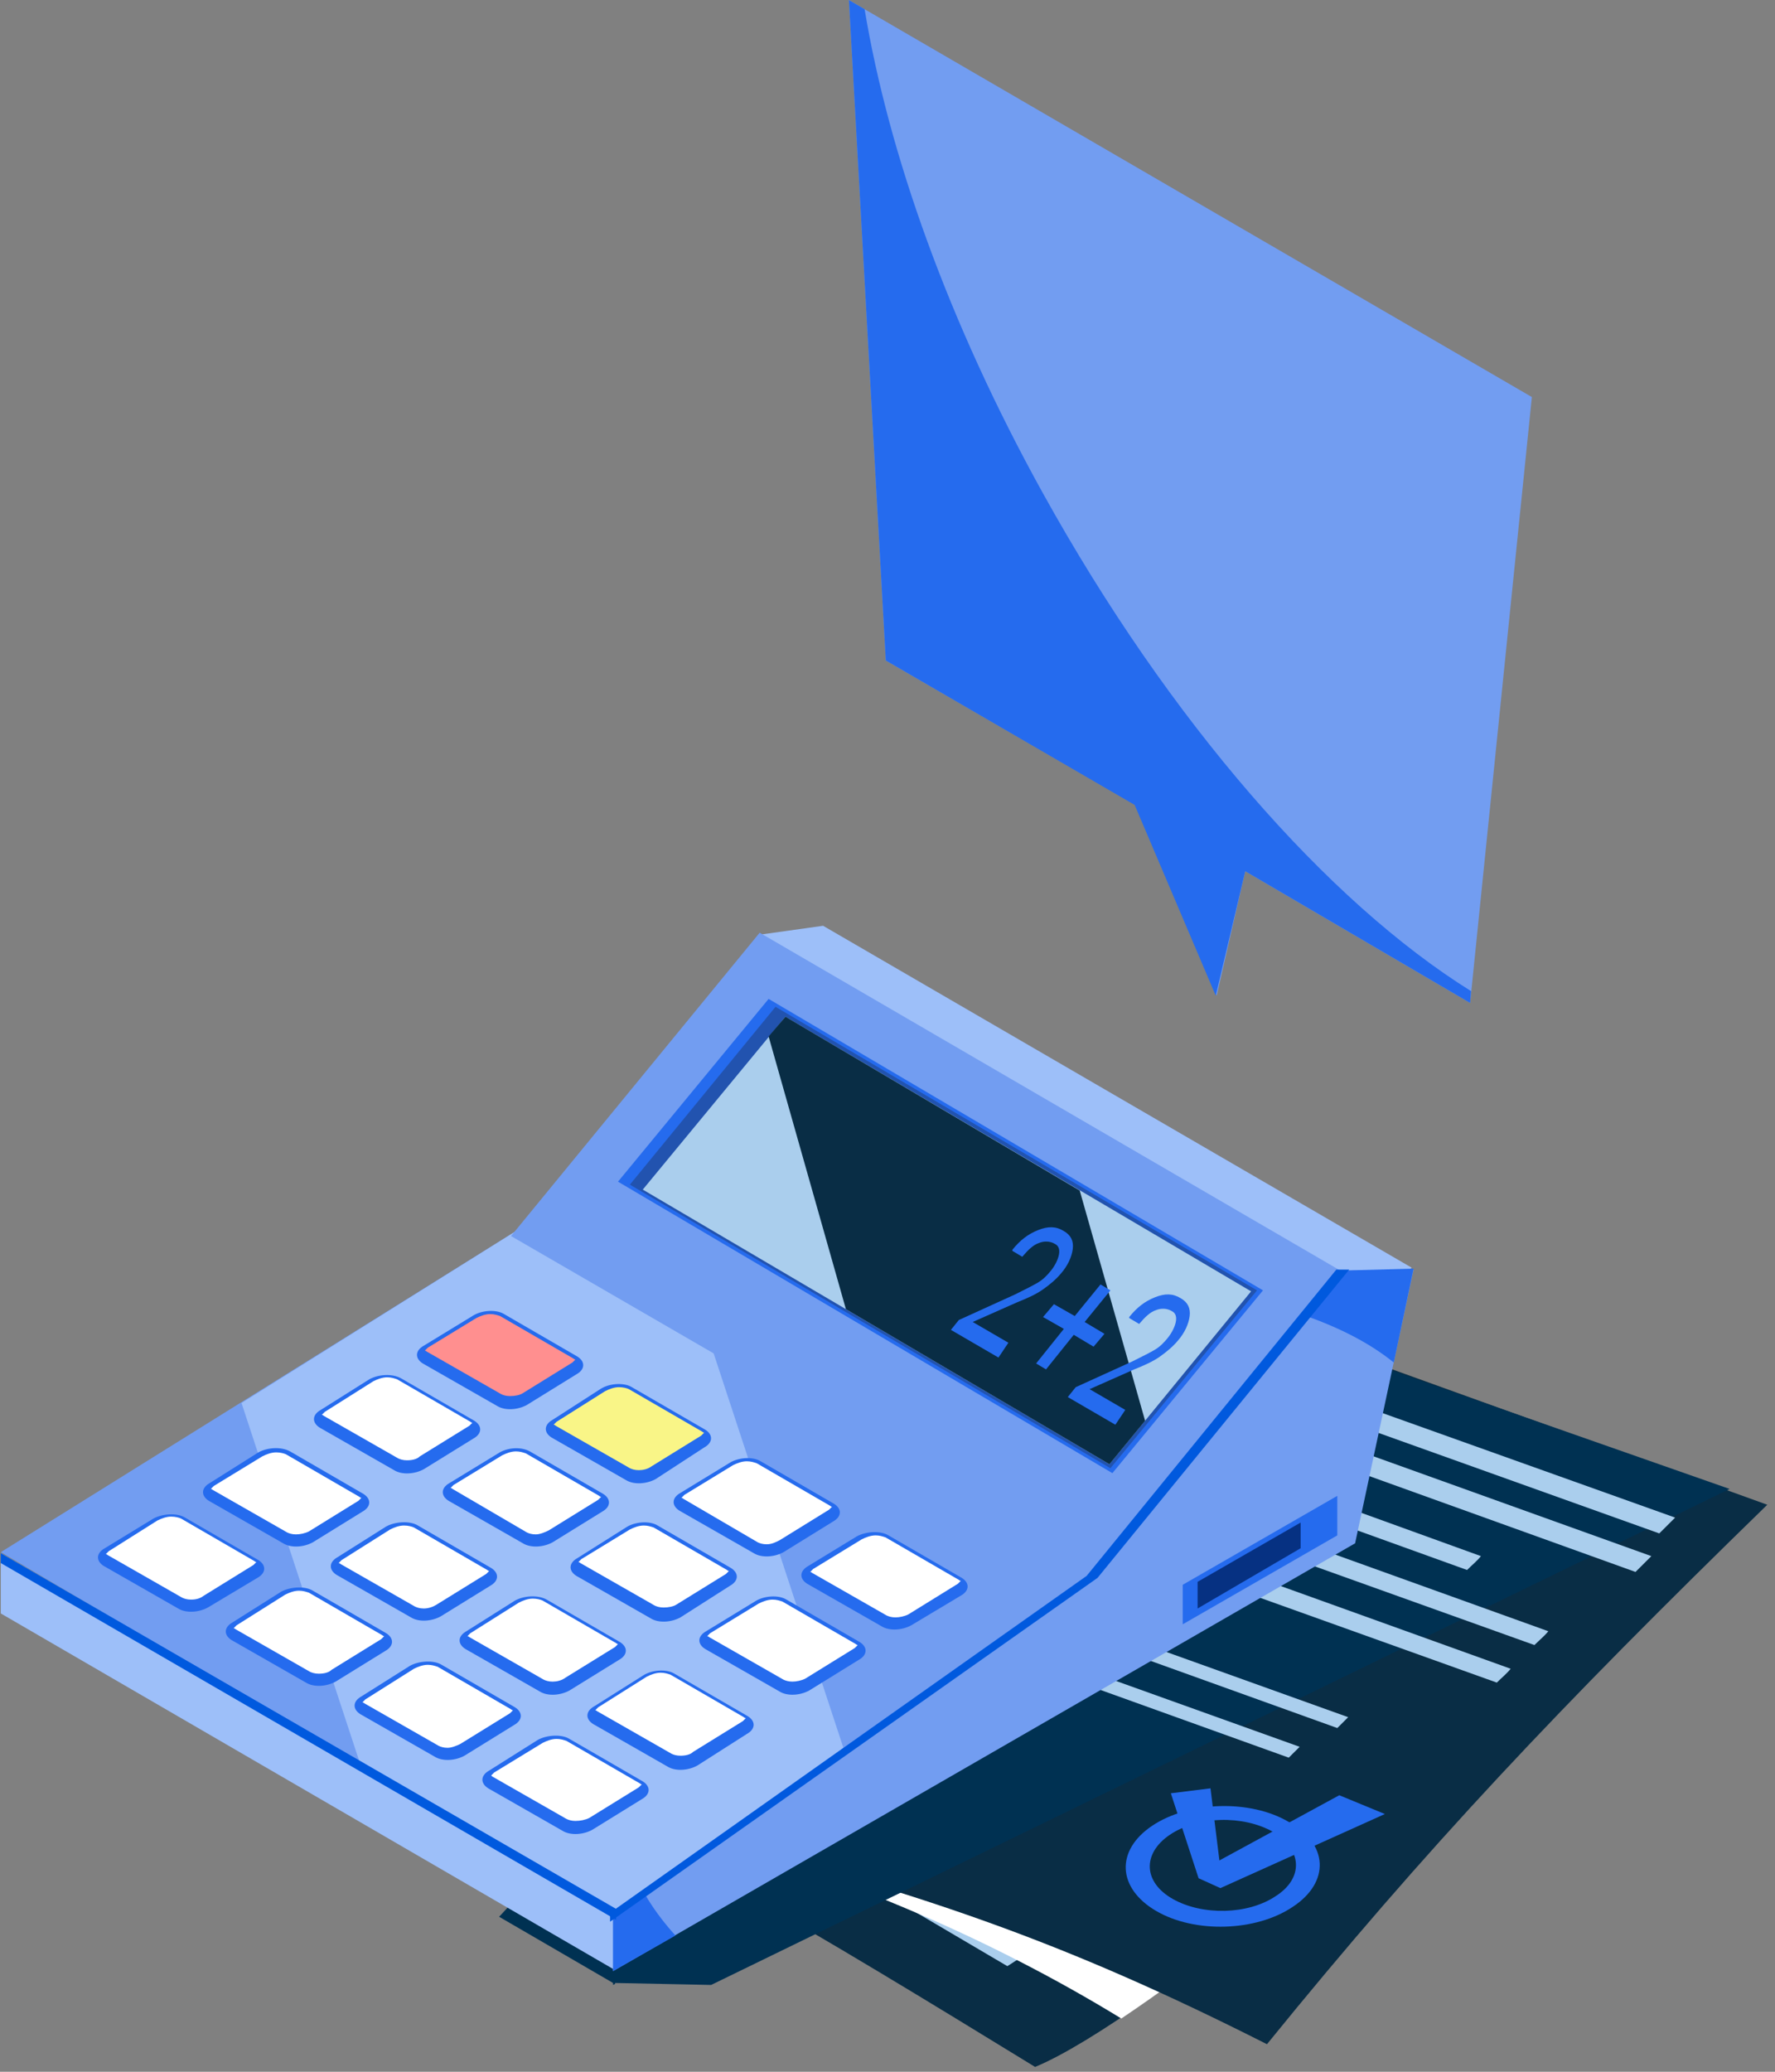 <svg width="120" height="140" viewBox="0 0 120 140" fill="none" xmlns="http://www.w3.org/2000/svg">
<rect x="0" y="0" width="120" height="140" fill="#808080" stroke="none"/>
<g clip-path="url(#clip0_777_101368)">
<path d="M30.863 118.376C41.379 112.968 59.531 98.28 74.467 84.727L113.583 106.024C97.843 119.444 77.548 136.536 69.979 139.674C55.378 130.727 42.853 123.116 30.863 118.376Z" fill="#092D45"/>
<path d="M75.405 127.188C75.807 126.921 76.142 126.721 76.544 126.454L49.685 110.564C49.35 110.831 49.015 111.098 48.613 111.365L75.405 127.188Z" fill="#AACEED"/>
<path d="M71.118 130.86C71.52 130.593 71.855 130.393 72.257 130.126L45.398 114.302C45.063 114.57 44.728 114.837 44.326 115.104L71.118 130.86Z" fill="#AACEED"/>
<path d="M68.104 132.863C68.506 132.597 68.841 132.396 69.243 132.129L42.384 116.306C42.049 116.573 41.714 116.84 41.312 117.107L68.104 132.863Z" fill="#AACEED"/>
<path d="M44.059 123.784C49.551 124.986 54.842 126.254 61.004 128.858C66.43 131.128 71.453 133.732 75.807 136.402C85.385 129.993 100.924 116.84 113.583 106.091L74.534 84.727C65.157 93.272 54.507 102.152 45.331 109.028L53.369 114.103L44.059 123.784Z" fill="white"/>
<path d="M45.131 123.516C50.958 117.174 66.028 101.15 78.956 87.062L119.478 101.684C105.413 115.371 96.438 124.851 85.654 138.138C71.923 131.194 62.077 127.789 45.131 123.516Z" fill="#092D45"/>
<path d="M41.447 134.133L41.581 134.066V134L48.078 134.133L116.933 100.617L86.457 89.935L50.288 115.305L36.222 126.856L33.744 129.526L41.447 134V134.133Z" fill="#003152"/>
<path d="M112.177 103.621C112.512 103.287 112.847 102.953 113.249 102.553L80.898 91.002C80.563 91.336 80.228 91.737 79.893 92.071L112.177 103.621Z" fill="#AACEED"/>
<path d="M110.569 106.224C110.904 105.89 111.239 105.557 111.641 105.156L79.29 93.539C78.955 93.873 78.62 94.273 78.285 94.607L110.569 106.224Z" fill="#AACEED"/>
<path d="M99.182 106.092C99.517 105.757 99.852 105.491 100.12 105.156L70.783 94.541C70.515 94.875 70.18 95.209 69.912 95.543L99.182 106.092Z" fill="#AACEED"/>
<path d="M103.737 111.165C104.072 110.831 104.407 110.564 104.675 110.231L75.337 99.682C75.069 100.016 74.735 100.349 74.467 100.683L103.737 111.165Z" fill="#AACEED"/>
<path d="M101.192 113.702C101.527 113.368 101.862 113.102 102.13 112.767L72.793 102.219C72.525 102.552 72.19 102.886 71.922 103.22L101.192 113.702Z" fill="#AACEED"/>
<path d="M90.409 116.773C90.676 116.506 90.877 116.306 91.145 116.039L68.238 107.827C68.037 108.094 67.769 108.361 67.568 108.561L90.409 116.773Z" fill="#AACEED"/>
<path d="M87.127 118.775C87.395 118.509 87.596 118.309 87.864 118.041L64.957 109.83C64.756 110.096 64.488 110.364 64.287 110.564L87.127 118.775Z" fill="#AACEED"/>
<path d="M87.126 123.117C84.515 121.581 80.362 121.715 77.883 123.384C75.405 125.053 75.539 127.59 78.151 129.126C80.764 130.661 84.916 130.527 87.394 128.858C89.94 127.19 89.806 124.585 87.126 123.117ZM86.256 128.124C84.381 129.392 81.299 129.459 79.29 128.325C77.281 127.19 77.214 125.253 79.089 123.985C80.965 122.716 84.046 122.649 86.055 123.784C88.065 124.986 88.132 126.922 86.256 128.124Z" fill="#256BEE"/>
<path d="M79.156 121.181L81.031 126.922L82.505 127.59L93.624 122.583L90.543 121.314L82.438 125.72L81.836 120.847L79.156 121.181Z" fill="#256BEE"/>
<path d="M0.053 104.956L41.647 128.991L41.58 133.13L0.053 109.029V104.956Z" fill="#9DBFF9"/>
<path d="M51.359 63.161L55.646 62.56L95.432 85.661L78.62 106.09L51.359 63.161Z" fill="#9DBFF9"/>
<path d="M0.053 104.889L34.882 83.191L77.348 107.627L41.848 129.526L0.053 104.889Z" fill="#729DF1"/>
<path d="M57.588 119.845L48.01 90.735L34.882 83.191L16.328 94.808L24.366 119.244L41.847 129.526L57.588 119.845Z" fill="#9DBFF9"/>
<path d="M34.547 83.525L51.359 63.028L91.078 86.129L74.333 106.559L34.547 83.525Z" fill="#729DF1"/>
<path d="M41.781 79.852L51.962 67.501L85.385 87.196L75.204 99.548L41.781 79.852Z" fill="#256BEE"/>
<path d="M41.445 129.325L73.663 106.558L90.541 85.862L95.565 85.794L91.613 104.289L41.445 133.197V129.325Z" fill="#729DF1"/>
<path d="M94.226 92.071L95.566 85.728L90.609 85.862L88.131 88.866C90.409 89.667 92.485 90.668 94.226 92.071Z" fill="#256BEE"/>
<path d="M43.79 128.323C43.723 128.19 43.589 127.99 43.522 127.856L41.445 129.325V133.197L45.665 130.793C44.995 130.059 44.325 129.192 43.79 128.323Z" fill="#256BEE"/>
<path d="M90.408 101.083L79.959 107.092V109.763L90.408 103.755V101.083Z" fill="#256BEE"/>
<path d="M87.931 102.886L80.965 106.892V108.694L87.931 104.622V102.886Z" fill="#063182"/>
<path d="M38.967 92.871C39.57 92.537 39.57 92.004 39.034 91.669L34.078 88.798C33.542 88.465 32.537 88.532 31.934 88.933L28.652 90.935C28.049 91.269 28.049 91.803 28.585 92.137L33.609 95.008C34.145 95.341 35.015 95.275 35.618 94.941L38.967 92.871Z" fill="#256BEE"/>
<path d="M47.609 97.812C48.212 97.479 48.212 96.944 47.676 96.61L42.72 93.74C42.184 93.406 41.179 93.472 40.576 93.873L37.361 95.943C36.758 96.277 36.758 96.811 37.294 97.144L42.318 100.016C42.854 100.349 43.724 100.282 44.327 99.949L47.609 97.812Z" fill="#256BEE"/>
<path d="M56.317 102.819C56.919 102.485 56.919 101.951 56.384 101.618L51.427 98.747C50.891 98.412 49.887 98.479 49.284 98.88L46.002 100.883C45.399 101.217 45.399 101.751 45.935 102.084L50.958 104.956C51.494 105.29 52.365 105.223 52.968 104.889L56.317 102.819Z" fill="#256BEE"/>
<path d="M64.955 107.827C65.558 107.493 65.558 106.959 65.022 106.625L60.066 103.754C59.53 103.42 58.525 103.487 57.923 103.821L54.641 105.823C54.038 106.158 54.038 106.692 54.574 107.025L59.597 109.896C60.133 110.23 61.004 110.163 61.606 109.83L64.955 107.827Z" fill="#256BEE"/>
<path d="M32.002 97.211C32.605 96.878 32.605 96.344 32.069 96.009L27.113 93.139C26.51 92.805 25.572 92.872 24.969 93.206L21.687 95.275C21.085 95.609 21.085 96.143 21.62 96.477L26.644 99.348C27.18 99.682 28.05 99.615 28.653 99.281L32.002 97.211Z" fill="#256BEE"/>
<path d="M40.709 102.151C41.312 101.818 41.312 101.284 40.776 100.949L35.82 98.079C35.217 97.745 34.279 97.812 33.676 98.213L30.394 100.215C29.792 100.549 29.792 101.083 30.328 101.417L35.351 104.288C35.887 104.621 36.758 104.555 37.36 104.221L40.709 102.151Z" fill="#256BEE"/>
<path d="M49.35 107.159C49.953 106.826 49.953 106.291 49.417 105.958L44.46 103.087C43.925 102.753 42.92 102.819 42.317 103.22L39.035 105.29C38.432 105.624 38.432 106.158 38.968 106.491L43.992 109.362C44.527 109.697 45.398 109.63 46.001 109.296L49.35 107.159Z" fill="#256BEE"/>
<path d="M58.057 112.166C58.66 111.832 58.66 111.298 58.124 110.964L53.167 108.093C52.632 107.759 51.627 107.826 51.024 108.227L47.742 110.229C47.139 110.564 47.139 111.098 47.675 111.431L52.699 114.302C53.234 114.636 54.105 114.569 54.708 114.236L58.057 112.166Z" fill="#256BEE"/>
<path d="M24.5 102.151C25.103 101.818 25.103 101.284 24.567 100.95L19.611 98.079C19.008 97.745 18.07 97.811 17.468 98.146L14.185 100.215C13.583 100.549 13.583 101.084 14.118 101.417L19.142 104.288C19.678 104.622 20.549 104.555 21.151 104.221L24.5 102.151Z" fill="#256BEE"/>
<path d="M33.141 107.16C33.744 106.825 33.744 106.291 33.208 105.958L28.252 103.087C27.716 102.753 26.711 102.82 26.108 103.153L22.826 105.224C22.223 105.557 22.223 106.091 22.759 106.425L27.783 109.296C28.318 109.63 29.189 109.563 29.792 109.229L33.141 107.16Z" fill="#256BEE"/>
<path d="M41.848 112.166C42.451 111.832 42.451 111.298 41.915 110.965L36.958 108.093C36.356 107.76 35.418 107.827 34.815 108.16L31.533 110.23C30.93 110.564 30.93 111.098 31.466 111.432L36.49 114.302C37.025 114.637 37.896 114.57 38.499 114.236L41.848 112.166Z" fill="#256BEE"/>
<path d="M50.489 117.174C51.091 116.84 51.091 116.306 50.556 115.972L45.599 113.101C45.063 112.767 44.059 112.834 43.456 113.234L40.174 115.304C39.571 115.638 39.571 116.172 40.107 116.506L45.13 119.377C45.666 119.711 46.537 119.644 47.14 119.31L50.489 117.174Z" fill="#256BEE"/>
<path d="M17.401 106.625C18.004 106.291 18.004 105.756 17.468 105.423L12.511 102.552C11.975 102.218 10.971 102.285 10.368 102.619L7.086 104.621C6.483 104.956 6.483 105.49 7.019 105.823L12.042 108.694C12.578 109.028 13.449 108.961 14.052 108.628L17.401 106.625Z" fill="#256BEE"/>
<path d="M26.041 111.566C26.644 111.232 26.644 110.698 26.108 110.364L21.152 107.493C20.616 107.159 19.611 107.226 19.008 107.56L15.726 109.63C15.124 109.963 15.124 110.497 15.659 110.831L20.683 113.702C21.219 114.036 22.09 113.969 22.692 113.635L26.041 111.566Z" fill="#256BEE"/>
<path d="M34.748 116.573C35.351 116.239 35.351 115.705 34.815 115.371L29.859 112.5C29.323 112.166 28.318 112.233 27.715 112.567L24.433 114.636C23.831 114.971 23.831 115.505 24.367 115.838L29.39 118.709C29.926 119.043 30.797 118.976 31.399 118.643L34.748 116.573Z" fill="#256BEE"/>
<path d="M43.389 121.58C43.992 121.247 43.992 120.712 43.456 120.378L38.499 117.508C37.964 117.174 36.959 117.24 36.356 117.575L33.074 119.644C32.471 119.978 32.471 120.512 33.007 120.846L38.031 123.717C38.566 124.05 39.437 123.983 40.04 123.65L43.389 121.58Z" fill="#256BEE"/>
<path d="M34.481 94.674C34.213 94.674 34.012 94.607 33.878 94.54L28.855 91.669C28.788 91.603 28.721 91.603 28.721 91.603C28.721 91.603 28.788 91.536 28.922 91.403L32.204 89.332C32.472 89.199 32.806 89.066 33.141 89.066C33.409 89.066 33.61 89.132 33.811 89.199L38.768 92.07C38.835 92.137 38.902 92.137 38.902 92.137C38.902 92.137 38.835 92.204 38.701 92.337L35.352 94.407C35.151 94.607 34.816 94.674 34.481 94.674Z" fill="#256BEE"/>
<path d="M43.188 99.681C42.92 99.681 42.719 99.615 42.585 99.548L37.562 96.677C37.495 96.61 37.428 96.61 37.428 96.61C37.428 96.61 37.495 96.544 37.629 96.41L40.911 94.341C41.179 94.207 41.514 94.073 41.849 94.073C42.116 94.073 42.384 94.14 42.518 94.207L47.475 97.078C47.542 97.145 47.609 97.145 47.609 97.145C47.609 97.145 47.542 97.211 47.408 97.345L44.059 99.415C43.791 99.615 43.456 99.681 43.188 99.681Z" fill="#256BEE"/>
<path d="M51.829 104.688C51.561 104.688 51.36 104.621 51.226 104.555L46.202 101.684C46.135 101.617 46.068 101.617 46.068 101.617C46.068 101.617 46.135 101.55 46.269 101.417L49.551 99.347C49.819 99.213 50.154 99.08 50.489 99.08C50.757 99.08 50.958 99.147 51.159 99.213L56.115 102.084C56.182 102.151 56.249 102.151 56.249 102.151C56.249 102.151 56.182 102.218 56.048 102.351L52.699 104.421C52.431 104.555 52.164 104.688 51.829 104.688Z" fill="#256BEE"/>
<path d="M60.536 109.63C60.268 109.63 60.067 109.563 59.933 109.496L54.909 106.626C54.842 106.558 54.775 106.558 54.775 106.558C54.775 106.558 54.842 106.491 54.976 106.358L58.258 104.355C58.526 104.222 58.861 104.088 59.196 104.088C59.464 104.088 59.665 104.155 59.866 104.222L64.822 107.092C64.889 107.159 64.956 107.159 64.956 107.159C64.956 107.159 64.889 107.226 64.755 107.36L61.406 109.429C61.139 109.563 60.804 109.63 60.536 109.63Z" fill="#256BEE"/>
<path d="M27.514 99.014C27.246 99.014 27.045 98.947 26.911 98.881L21.888 96.009C21.821 95.943 21.754 95.943 21.754 95.943C21.754 95.943 21.821 95.876 21.955 95.743L25.237 93.673C25.505 93.539 25.84 93.406 26.175 93.406C26.442 93.406 26.643 93.473 26.844 93.539L31.801 96.41C31.868 96.477 31.935 96.477 31.935 96.477C31.935 96.477 31.868 96.544 31.734 96.677L28.385 98.747C28.184 98.947 27.849 99.014 27.514 99.014Z" fill="#256BEE"/>
<path d="M36.221 104.021C35.953 104.021 35.752 103.954 35.618 103.887L30.595 101.017C30.528 100.95 30.461 100.95 30.461 100.95C30.461 100.95 30.528 100.883 30.662 100.75L33.944 98.747C34.212 98.614 34.547 98.48 34.882 98.48C35.15 98.48 35.35 98.546 35.551 98.614L40.508 101.484C40.575 101.551 40.642 101.551 40.642 101.551C40.642 101.551 40.575 101.618 40.441 101.751L37.092 103.821C36.824 103.954 36.489 104.021 36.221 104.021Z" fill="#256BEE"/>
<path d="M44.862 109.028C44.594 109.028 44.393 108.961 44.259 108.895L39.236 105.957C39.169 105.89 39.102 105.89 39.102 105.89C39.102 105.89 39.169 105.824 39.303 105.69L42.584 103.62C42.852 103.487 43.187 103.353 43.522 103.353C43.79 103.353 43.991 103.42 44.192 103.487L49.148 106.358C49.215 106.424 49.282 106.424 49.282 106.424C49.282 106.424 49.215 106.491 49.082 106.624L45.733 108.695C45.532 108.895 45.197 109.028 44.862 109.028Z" fill="#256BEE"/>
<path d="M53.569 113.969C53.301 113.969 53.1 113.902 52.966 113.836L47.943 110.965C47.876 110.898 47.809 110.898 47.809 110.898C47.809 110.898 47.876 110.831 48.01 110.698L51.291 108.694C51.559 108.561 51.894 108.428 52.229 108.428C52.497 108.428 52.698 108.494 52.899 108.561L57.856 111.432C57.923 111.499 57.99 111.499 57.99 111.499C57.99 111.499 57.922 111.566 57.789 111.699L54.44 113.769C54.172 113.902 53.837 113.969 53.569 113.969Z" fill="#256BEE"/>
<path d="M20.012 104.021C19.744 104.021 19.543 103.954 19.409 103.887L14.386 101.017C14.319 100.95 14.252 100.95 14.252 100.95C14.252 100.95 14.319 100.883 14.453 100.75L17.735 98.747C18.003 98.614 18.338 98.48 18.673 98.48C18.941 98.48 19.209 98.546 19.342 98.614L24.299 101.484C24.366 101.551 24.433 101.551 24.433 101.551C24.433 101.551 24.366 101.618 24.232 101.751L20.883 103.821C20.615 103.954 20.28 104.021 20.012 104.021Z" fill="#256BEE"/>
<path d="M28.653 109.028C28.385 109.028 28.184 108.961 28.05 108.895L23.026 105.957C22.96 105.89 22.893 105.89 22.893 105.89C22.893 105.89 22.96 105.824 23.094 105.69L26.375 103.62C26.643 103.487 26.978 103.353 27.313 103.353C27.581 103.353 27.849 103.42 27.983 103.487L32.94 106.358C33.007 106.424 33.074 106.424 33.074 106.424C33.074 106.424 33.007 106.491 32.873 106.624L29.524 108.695C29.323 108.895 28.988 109.028 28.653 109.028Z" fill="#256BEE"/>
<path d="M37.36 113.969C37.092 113.969 36.891 113.902 36.757 113.836L31.734 110.964C31.667 110.898 31.6 110.898 31.6 110.898C31.6 110.898 31.667 110.831 31.8 110.698L35.083 108.628C35.35 108.494 35.685 108.361 36.02 108.361C36.288 108.361 36.556 108.428 36.69 108.494L41.647 111.365C41.714 111.432 41.781 111.432 41.781 111.432C41.781 111.432 41.714 111.499 41.58 111.632L38.23 113.702C37.963 113.902 37.628 113.969 37.36 113.969Z" fill="#256BEE"/>
<path d="M46 118.976C45.733 118.976 45.532 118.909 45.398 118.842L40.374 115.972C40.307 115.905 40.24 115.905 40.24 115.905C40.24 115.905 40.307 115.838 40.441 115.704L43.723 113.635C43.991 113.501 44.326 113.368 44.661 113.368C44.929 113.368 45.13 113.434 45.331 113.501L50.287 116.372C50.354 116.439 50.421 116.439 50.421 116.439C50.421 116.439 50.354 116.506 50.22 116.64L46.871 118.709C46.67 118.909 46.335 118.976 46 118.976Z" fill="#256BEE"/>
<path d="M12.913 108.428C12.645 108.428 12.444 108.361 12.31 108.293L7.286 105.423C7.219 105.356 7.152 105.356 7.152 105.356C7.152 105.356 7.219 105.289 7.353 105.155L10.635 103.086C10.903 102.953 11.238 102.819 11.573 102.819C11.841 102.819 12.109 102.886 12.243 102.953L17.199 105.823C17.266 105.89 17.333 105.89 17.333 105.89C17.333 105.89 17.266 105.957 17.132 106.091L13.783 108.16C13.515 108.361 13.248 108.428 12.913 108.428Z" fill="#256BEE"/>
<path d="M21.553 113.435C21.285 113.435 21.084 113.369 20.95 113.302L15.927 110.431C15.86 110.364 15.793 110.364 15.793 110.364C15.793 110.364 15.86 110.297 15.994 110.163L19.276 108.094C19.544 107.96 19.879 107.827 20.214 107.827C20.482 107.827 20.683 107.894 20.883 107.96L25.84 110.831C25.907 110.898 25.974 110.898 25.974 110.898C25.974 110.898 25.907 110.965 25.773 111.098L22.424 113.168C22.223 113.369 21.888 113.435 21.553 113.435Z" fill="#256BEE"/>
<path d="M30.26 118.442C29.992 118.442 29.791 118.375 29.657 118.308L24.634 115.437C24.567 115.37 24.5 115.37 24.5 115.37C24.5 115.37 24.567 115.303 24.701 115.17L27.983 113.167C28.251 113.034 28.586 112.9 28.921 112.9C29.189 112.9 29.39 112.967 29.59 113.034L34.547 115.904C34.614 115.971 34.681 115.971 34.681 115.971C34.681 115.971 34.614 116.038 34.48 116.172L31.131 118.241C30.863 118.308 30.528 118.442 30.26 118.442Z" fill="#256BEE"/>
<path d="M38.901 123.383C38.633 123.383 38.432 123.316 38.298 123.249L33.275 120.378C33.208 120.311 33.141 120.311 33.141 120.311C33.141 120.311 33.208 120.245 33.342 120.111L36.624 118.041C36.892 117.908 37.226 117.775 37.561 117.775C37.829 117.775 38.03 117.841 38.231 117.908L43.188 120.779C43.255 120.846 43.322 120.846 43.322 120.846C43.322 120.846 43.255 120.912 43.121 121.046L39.772 123.116C39.571 123.316 39.236 123.383 38.901 123.383Z" fill="#256BEE"/>
<path d="M34.481 94.341C34.213 94.341 34.012 94.274 33.878 94.207L28.855 91.336C28.788 91.27 28.721 91.27 28.721 91.27C28.721 91.27 28.788 91.203 28.922 91.069L32.204 89.066C32.472 88.933 32.806 88.799 33.141 88.799C33.409 88.799 33.61 88.866 33.811 88.933L38.768 91.804C38.835 91.871 38.902 91.871 38.902 91.871C38.902 91.871 38.835 91.937 38.701 92.07L35.352 94.14C35.151 94.274 34.816 94.341 34.481 94.341Z" fill="#FF8F8F"/>
<path d="M43.188 99.347C42.92 99.347 42.719 99.281 42.585 99.214L37.562 96.343C37.495 96.276 37.428 96.276 37.428 96.276C37.428 96.276 37.495 96.209 37.629 96.076L40.911 94.007C41.178 93.873 41.514 93.739 41.848 93.739C42.116 93.739 42.384 93.806 42.518 93.873L47.475 96.744C47.542 96.81 47.609 96.81 47.609 96.81C47.609 96.81 47.542 96.877 47.408 97.011L44.059 99.081C43.791 99.281 43.456 99.347 43.188 99.347Z" fill="#F9F587"/>
<path d="M51.829 104.355C51.561 104.355 51.36 104.288 51.226 104.221L46.202 101.284C46.135 101.217 46.068 101.217 46.068 101.217C46.068 101.217 46.135 101.15 46.269 101.016L49.551 99.013C49.819 98.88 50.154 98.747 50.489 98.747C50.757 98.747 50.958 98.813 51.159 98.88L56.115 101.751C56.182 101.818 56.249 101.818 56.249 101.818C56.249 101.818 56.182 101.885 56.048 102.018L52.699 104.087C52.431 104.221 52.164 104.355 51.829 104.355Z" fill="white"/>
<path d="M60.536 109.296C60.268 109.296 60.067 109.229 59.933 109.162L54.909 106.291C54.842 106.225 54.775 106.225 54.775 106.225C54.775 106.225 54.842 106.158 54.976 106.024L58.258 104.021C58.526 103.888 58.861 103.754 59.196 103.754C59.464 103.754 59.665 103.821 59.866 103.888L64.822 106.759C64.889 106.826 64.956 106.826 64.956 106.826C64.956 106.826 64.889 106.892 64.755 107.025L61.406 109.096C61.139 109.229 60.804 109.296 60.536 109.296Z" fill="white"/>
<path d="M27.514 98.68C27.246 98.68 27.045 98.613 26.911 98.546L21.888 95.676C21.821 95.609 21.754 95.609 21.754 95.609C21.754 95.609 21.821 95.542 21.955 95.409L25.237 93.339C25.505 93.206 25.84 93.072 26.175 93.072C26.442 93.072 26.643 93.138 26.844 93.206L31.801 96.076C31.868 96.143 31.935 96.143 31.935 96.143C31.935 96.143 31.868 96.21 31.734 96.344L28.385 98.413C28.184 98.613 27.849 98.68 27.514 98.68Z" fill="white"/>
<path d="M36.221 103.687C35.953 103.687 35.752 103.621 35.618 103.554L30.595 100.616C30.528 100.549 30.461 100.549 30.461 100.549C30.461 100.549 30.528 100.482 30.662 100.349L33.944 98.346C34.212 98.213 34.547 98.079 34.882 98.079C35.15 98.079 35.35 98.146 35.551 98.213L40.508 101.083C40.575 101.15 40.642 101.15 40.642 101.15C40.642 101.15 40.575 101.217 40.441 101.35L37.092 103.42C36.824 103.554 36.489 103.687 36.221 103.687Z" fill="white"/>
<path d="M44.862 108.628C44.594 108.628 44.393 108.562 44.259 108.495L39.236 105.624C39.169 105.557 39.102 105.557 39.102 105.557C39.102 105.557 39.169 105.49 39.303 105.357L42.584 103.354C42.852 103.22 43.187 103.087 43.522 103.087C43.79 103.087 43.991 103.154 44.192 103.22L49.148 106.091C49.215 106.158 49.282 106.158 49.282 106.158C49.282 106.158 49.215 106.225 49.082 106.358L45.733 108.428C45.532 108.562 45.197 108.628 44.862 108.628Z" fill="white"/>
<path d="M53.569 113.635C53.301 113.635 53.1 113.568 52.966 113.502L47.943 110.63C47.876 110.564 47.809 110.564 47.809 110.564C47.809 110.564 47.876 110.497 48.01 110.364L51.291 108.36C51.559 108.227 51.894 108.094 52.229 108.094C52.497 108.094 52.698 108.16 52.899 108.227L57.856 111.098C57.923 111.165 57.99 111.165 57.99 111.165C57.99 111.165 57.922 111.231 57.789 111.365L54.44 113.435C54.172 113.568 53.837 113.635 53.569 113.635Z" fill="white"/>
<path d="M20.012 103.687C19.744 103.687 19.543 103.62 19.409 103.553L14.386 100.683C14.319 100.616 14.252 100.616 14.252 100.616C14.252 100.616 14.319 100.549 14.453 100.415L17.735 98.413C18.003 98.279 18.338 98.145 18.673 98.145C18.941 98.145 19.209 98.213 19.342 98.279L24.299 101.15C24.366 101.217 24.433 101.217 24.433 101.217C24.433 101.217 24.366 101.284 24.232 101.417L20.883 103.487C20.615 103.62 20.28 103.687 20.012 103.687Z" fill="white"/>
<path d="M28.653 108.695C28.385 108.695 28.184 108.628 28.05 108.562L23.026 105.69C22.96 105.624 22.893 105.624 22.893 105.624C22.893 105.624 22.96 105.557 23.094 105.424L26.375 103.354C26.643 103.22 26.978 103.087 27.313 103.087C27.581 103.087 27.849 103.154 27.983 103.22L32.94 106.091C33.007 106.158 33.074 106.158 33.074 106.158C33.074 106.158 33.007 106.225 32.873 106.358L29.524 108.428C29.323 108.562 28.988 108.695 28.653 108.695Z" fill="white"/>
<path d="M37.36 113.636C37.092 113.636 36.891 113.569 36.757 113.502L31.734 110.631C31.667 110.564 31.6 110.564 31.6 110.564C31.6 110.564 31.667 110.497 31.8 110.364L35.083 108.294C35.35 108.161 35.685 108.027 36.02 108.027C36.288 108.027 36.556 108.094 36.69 108.161L41.647 111.031C41.714 111.098 41.781 111.098 41.781 111.098C41.781 111.098 41.714 111.165 41.58 111.299L38.23 113.368C37.963 113.569 37.628 113.636 37.36 113.636Z" fill="white"/>
<path d="M46 118.642C45.733 118.642 45.532 118.576 45.398 118.509L40.374 115.638C40.307 115.571 40.24 115.571 40.24 115.571C40.24 115.571 40.307 115.505 40.441 115.371L43.723 113.302C43.991 113.168 44.326 113.034 44.661 113.034C44.929 113.034 45.13 113.101 45.331 113.168L50.287 116.039C50.354 116.105 50.421 116.105 50.421 116.105C50.421 116.105 50.354 116.172 50.22 116.306L46.871 118.376C46.67 118.576 46.335 118.642 46 118.642Z" fill="white"/>
<path d="M12.913 108.093C12.645 108.093 12.444 108.027 12.31 107.96L7.286 105.089C7.219 105.022 7.152 105.022 7.152 105.022C7.152 105.022 7.219 104.956 7.353 104.822L10.635 102.752C10.903 102.619 11.238 102.485 11.573 102.485C11.841 102.485 12.109 102.552 12.243 102.619L17.199 105.49C17.266 105.556 17.333 105.556 17.333 105.556C17.333 105.556 17.266 105.623 17.132 105.756L13.783 107.826C13.515 108.027 13.248 108.093 12.913 108.093Z" fill="white"/>
<path d="M21.553 113.101C21.285 113.101 21.084 113.034 20.95 112.968L15.927 110.097C15.86 110.03 15.793 110.03 15.793 110.03C15.793 110.03 15.86 109.963 15.994 109.83L19.276 107.761C19.544 107.626 19.879 107.493 20.214 107.493C20.482 107.493 20.683 107.56 20.883 107.626L25.84 110.497C25.907 110.564 25.974 110.564 25.974 110.564C25.974 110.564 25.907 110.631 25.773 110.765L22.424 112.834C22.223 113.034 21.888 113.101 21.553 113.101Z" fill="white"/>
<path d="M30.26 118.109C29.992 118.109 29.791 118.042 29.657 117.975L24.634 115.104C24.567 115.037 24.5 115.037 24.5 115.037C24.5 115.037 24.567 114.971 24.701 114.837L27.983 112.767C28.251 112.634 28.586 112.5 28.921 112.5C29.189 112.5 29.39 112.567 29.59 112.634L34.547 115.505C34.614 115.572 34.681 115.572 34.681 115.572C34.681 115.572 34.614 115.638 34.48 115.772L31.131 117.841C30.863 117.975 30.528 118.109 30.26 118.109Z" fill="white"/>
<path d="M38.9 123.049C38.632 123.049 38.431 122.982 38.297 122.915L33.274 120.044C33.207 119.977 33.207 119.977 33.207 119.977C33.207 119.977 33.274 119.911 33.408 119.777L36.69 117.775C36.958 117.641 37.293 117.507 37.628 117.507C37.896 117.507 38.096 117.574 38.297 117.641L43.254 120.512C43.321 120.578 43.388 120.578 43.388 120.578C43.388 120.578 43.321 120.645 43.187 120.779L39.838 122.849C39.57 122.982 39.235 123.049 38.9 123.049Z" fill="white"/>
<path d="M42.584 80.052L52.43 68.035L84.982 87.197L75.069 99.215L42.584 80.052Z" fill="#1C1C1C" fill-opacity="0.3"/>
<path d="M43.455 80.387L53.1 68.703L84.581 87.263L75.003 98.947L43.455 80.387Z" fill="#AACEED"/>
<path d="M74.2 106.625L91.213 85.794H90.342L73.463 106.491L41.246 129.258V129.859L74.2 106.625Z" fill="#0059DE"/>
<path d="M77.415 96.009L72.995 80.453L53.102 68.703L51.963 70.038L57.187 88.465L75.004 98.947L77.415 96.009Z" fill="#092D45"/>
<path d="M67.502 91.737L64.287 89.867L64.823 89.2L68.641 87.464C69.311 87.13 69.846 86.863 70.181 86.663C70.516 86.462 70.784 86.195 71.052 85.861C71.32 85.528 71.521 85.127 71.588 84.793C71.655 84.459 71.588 84.192 71.32 84.058C70.985 83.858 70.583 83.858 70.248 83.992C69.846 84.126 69.511 84.459 69.11 84.927L68.44 84.526V84.459C68.976 83.792 69.511 83.391 70.181 83.124C70.851 82.857 71.387 82.857 71.923 83.191C72.392 83.457 72.593 83.858 72.526 84.393C72.459 84.927 72.191 85.528 71.722 86.062C71.387 86.462 70.985 86.796 70.516 87.129C70.047 87.464 69.445 87.731 68.775 87.998L65.761 89.333L68.172 90.735L67.502 91.737Z" fill="#256BEE"/>
<path d="M73.329 89.333L74.669 90.134L73.932 91.002L72.592 90.201L70.717 92.537L70.047 92.137L71.922 89.8L70.516 88.999L71.252 88.131L72.659 88.932L74.401 86.796L75.071 87.197L73.329 89.333Z" fill="#256BEE"/>
<path d="M75.404 96.276L72.189 94.407L72.725 93.739L76.543 92.003C77.213 91.67 77.749 91.403 78.084 91.203C78.419 91.002 78.686 90.735 78.954 90.401C79.222 90.067 79.423 89.666 79.49 89.333C79.557 88.999 79.49 88.732 79.222 88.599C78.887 88.398 78.486 88.398 78.151 88.532C77.749 88.666 77.414 88.999 77.012 89.467L76.342 89.066V88.999C76.878 88.331 77.414 87.931 78.084 87.664C78.753 87.397 79.289 87.397 79.826 87.73C80.294 87.998 80.495 88.398 80.428 88.932C80.361 89.467 80.093 90.067 79.624 90.602C79.289 91.002 78.887 91.336 78.419 91.67C77.95 92.003 77.347 92.271 76.677 92.538L73.663 93.873L76.075 95.275L75.404 96.276Z" fill="#256BEE"/>
<path d="M41.647 129.726V128.991L0.053 104.956V105.623L41.647 129.726Z" fill="#0059DE"/>
<path d="M103.563 26.831L57.393 0.007L59.885 44.632L76.771 54.392L82.254 67.282L84.185 58.872L99.388 67.773L103.563 26.831Z" fill="#729DF1"/>
<path d="M58.452 0.621C60.072 10.38 64.122 21.797 70.477 33.276C79.075 48.806 89.793 60.959 99.451 66.975L99.388 67.773L84.185 58.872L82.191 67.282L76.708 54.392L59.885 44.632L57.393 0.007L58.452 0.621Z" fill="#256BEE"/>
</g>
<defs>
<clipPath id="clip0_777_101368">
<rect width="119.894" height="140" fill="white" transform="translate(0.053 0.007)"/>
</clipPath>
</defs>
</svg>
